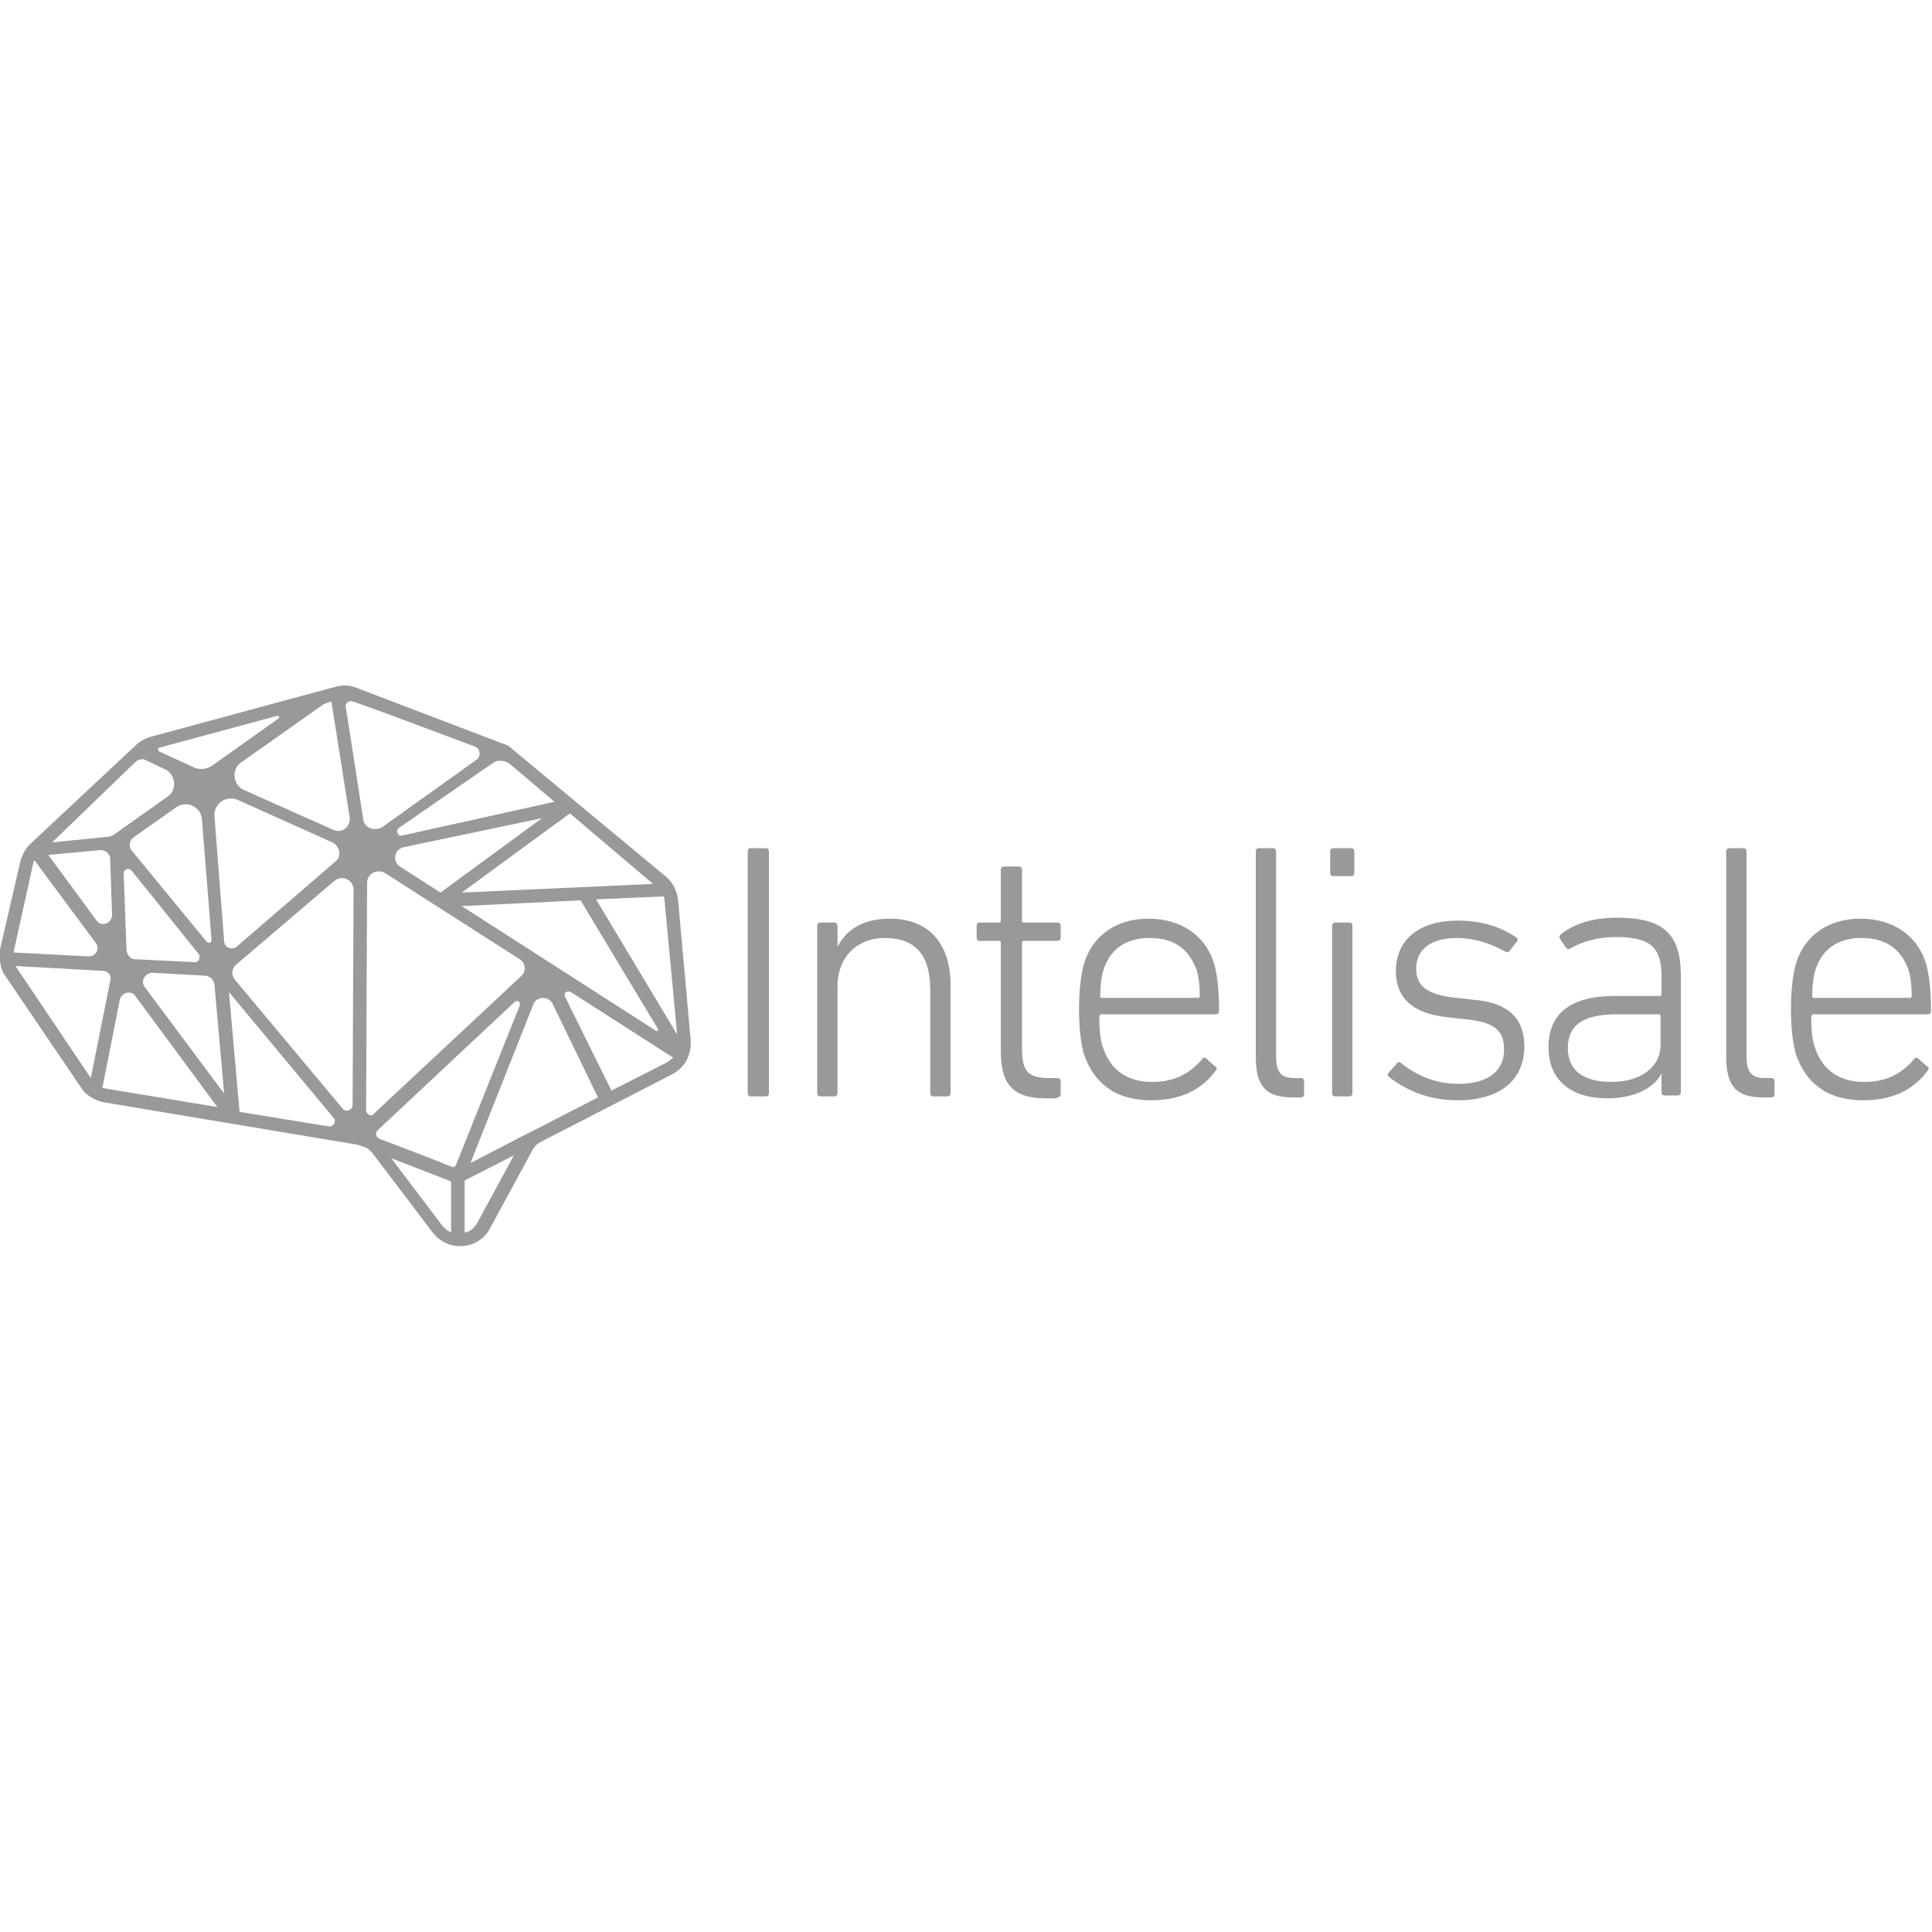 <?xml version="1.0" encoding="utf-8"?>
<!-- Generator: Adobe Illustrator 26.0.1, SVG Export Plug-In . SVG Version: 6.00 Build 0)  -->
<svg version="1.1" id="Layer_1" xmlns="http://www.w3.org/2000/svg" xmlns:xlink="http://www.w3.org/1999/xlink" x="0px" y="0px"
	 viewBox="0 0 200 200" style="enable-background:new 0 0 200 200;" xml:space="preserve">
<style type="text/css">
	.st0{fill-rule:evenodd;clip-rule:evenodd;fill:#999999;}
</style>
<g id="Sprint-1">
	<path id="Fill-1" class="st0" d="M70.2,93.2c-0.1-0.9-0.5-1.8-1.2-2.4L53.1,77.6c-0.3-0.3-0.6-0.5-1-0.6l-15.2-5.8
		c-0.7-0.3-1.5-0.3-2.2-0.1l-19.2,5.2c-0.6,0.2-1.1,0.5-1.5,0.9L3.1,87.4c-0.5,0.5-0.8,1.1-1,1.8l-2.1,9.1C0,98.6,0,98.9,0,99.2
		c0,0,0,0,0,0c0,0.1,0,0.2,0,0.3c0.1,0.6,0.2,1.1,0.6,1.6l7.8,11.5c0.5,0.8,1.4,1.3,2.3,1.5l26.3,4.4l0.9,0.3
		c0.2,0.1,0.4,0.3,0.6,0.5l6.3,8.3c0.7,0.9,1.7,1.4,2.8,1.4c0.1,0,0.2,0,0.3,0c1.2-0.1,2.3-0.8,2.8-1.8l4.4-8.1
		c0.2-0.4,0.5-0.7,0.9-0.9l13.6-7c1.3-0.7,2-2,1.9-3.5L70.2,93.2z M67.6,91.5l-19.8,0.9L59,84.2L67.6,91.5z M60.1,93.2l8,13.3
		c0.1,0.2-0.1,0.3-0.2,0.2L47.8,93.8L60.1,93.2z M45.6,92.4l-4.2-2.7c-0.8-0.5-0.6-1.8,0.4-2l14.3-3L45.6,92.4z M52.8,79.1l4.6,3.9
		l-15.8,3.5c-0.4,0.1-0.7-0.5-0.3-0.8L51,79C51.5,78.6,52.3,78.7,52.8,79.1L52.8,79.1z M34.3,72.6l1.9,12c0.1,1-0.8,1.7-1.7,1.3
		l-9.2-4.1c-1.2-0.5-1.4-2.2-0.3-2.9l8.5-6L34.3,72.6z M16.5,77.4l12.2-3.3c0.2,0,0.3,0.2,0.1,0.3l-6.9,4.9
		c-0.5,0.3-1.1,0.4-1.7,0.2l-3.7-1.7C16.3,77.7,16.3,77.4,16.5,77.4L16.5,77.4z M13.6,88c-0.3-0.4-0.2-1,0.2-1.3l4.4-3.1
		c1.1-0.8,2.6-0.1,2.7,1.2l1,12.5c0,0.3-0.3,0.4-0.5,0.2L13.6,88z M20.1,99.6L14,99.3c-0.5,0-0.8-0.4-0.9-0.9l-0.3-8
		c0-0.4,0.5-0.6,0.8-0.3l7,8.7C20.8,99.2,20.5,99.7,20.1,99.6L20.1,99.6z M14,78.9c0.3-0.3,0.8-0.4,1.1-0.2l1.9,0.9
		c1.2,0.5,1.4,2.2,0.3,2.9l-5.5,3.9c-0.1,0.1-0.3,0.1-0.4,0.2l-6,0.6L14,78.9z M10.4,88c0.5,0,0.9,0.3,1,0.8l0.2,5.9
		c0,0.9-1.1,1.3-1.6,0.6l-5-6.8L10.4,88z M1.4,98.6l2.1-9.5c0,0,0,0,0.1,0l6.3,8.5c0.5,0.6,0,1.5-0.8,1.4L1.4,98.6L1.4,98.6z
		 M1.6,100C1.6,100,1.6,100,1.6,100l9,0.5c0.6,0,1,0.5,0.8,1.1l-2,10L1.6,100z M11,112.7L11,112.7c-0.1,0-0.3-0.1-0.4-0.1l1.8-9.1
		c0.2-0.8,1.2-1,1.6-0.4l8.5,11.5L11,112.7z M15,102.2c-0.5-0.6,0-1.5,0.8-1.5l5.4,0.3c0.5,0,0.9,0.4,1,0.9l1,11.3L15,102.2z
		 M23.2,97.4l-1-12.9c-0.1-1.3,1.2-2.2,2.4-1.7l9.8,4.4c0.8,0.4,1,1.5,0.3,2L24.5,98C24,98.4,23.2,98.1,23.2,97.4L23.2,97.4z
		 M34,116.6l-9.2-1.5l-1.1-12.4l10.9,13.1C34.8,116.1,34.5,116.7,34,116.6L34,116.6z M36.5,114.4c0,0.5-0.7,0.8-1,0.4l-11.2-13.4
		c-0.4-0.5-0.3-1.1,0.1-1.5l10.2-8.7c0.8-0.7,2-0.1,2,0.9L36.5,114.4z M37.6,84.8l-1.8-11.6c-0.1-0.4,0.3-0.7,0.7-0.6
		c2.9,1,12.7,4.7,12.7,4.7c0.5,0.2,0.6,0.9,0.2,1.3l-9.8,7C38.8,86.1,37.7,85.7,37.6,84.8L37.6,84.8z M37.9,114.9L38,91.4
		c0-1,1.1-1.5,1.9-1l5.3,3.4c0,0,0,0,0,0l8.6,5.5c0.6,0.4,0.7,1.2,0.2,1.7l-15.2,14.2C38.5,115.7,37.9,115.4,37.9,114.9L37.9,114.9z
		 M46.8,127.6c-0.4-0.1-0.7-0.4-1-0.7l-5.3-7l6.2,2.4V127.6z M47.2,120.6c-0.1,0.2-0.2,0.2-0.4,0.2c-1.2-0.5-5.6-2.2-7.5-2.9
		c-0.4-0.2-0.5-0.6-0.2-0.9l14.2-13.3c0.3-0.2,0.6,0,0.5,0.4L47.2,120.6z M49.4,126.6c-0.3,0.5-0.7,0.9-1.3,1v-5.4l5.1-2.6
		L49.4,126.6z M55.3,117l-1.2,0.6l-5.4,2.8l6.5-16.4c0.3-0.9,1.6-0.9,2-0.1l4.7,9.7L55.3,117z M69,110l-5.7,2.9l-4.8-9.7
		c-0.2-0.4,0.2-0.7,0.6-0.5l10.6,6.8C69.4,109.7,69.2,109.9,69,110L69,110z M61.7,93.1l7-0.3c0.1,0.2,0.1,0.3,0.1,0.5l1.3,13.8
		L61.7,93.1z"/>
	<path id="Fill-3" class="st0" d="M187.8,103.3c-0.2,0-0.2-0.1-0.2-0.2c0-1,0.1-1.9,0.3-2.6c0.7-2.3,2.4-3.4,4.8-3.4
		c2.5,0,4.1,1.1,4.9,3.4c0.2,0.7,0.3,1.6,0.3,2.6c0,0.2-0.1,0.2-0.2,0.2H187.8z M192.9,113.9c2.9,0,5.1-1,6.6-3
		c0.2-0.2,0.2-0.4,0-0.5l-0.9-0.8c-0.2-0.2-0.4-0.1-0.5,0.1c-1.3,1.5-2.9,2.3-5.1,2.3c-2.6,0-4.3-1.2-5.1-3.5
		c-0.3-0.8-0.4-1.8-0.4-3.2c0-0.2,0.1-0.3,0.2-0.3h11.8c0.3,0,0.4-0.1,0.4-0.4c0-2.1-0.2-3.7-0.5-4.8c-0.9-3-3.5-4.7-6.8-4.7
		c-3.3,0-5.8,1.7-6.7,4.7c-0.3,1.1-0.5,2.7-0.5,4.7c0,2,0.2,3.5,0.5,4.6C187,112.3,189.3,113.9,192.9,113.9L192.9,113.9z
		 M183.3,113.6c0.3,0,0.4-0.1,0.4-0.4V112c0-0.3-0.1-0.4-0.4-0.4h-0.6c-1.4,0-1.9-0.6-1.9-2.3V88.2c0-0.3-0.1-0.4-0.4-0.4h-1.3
		c-0.3,0-0.4,0.1-0.4,0.4v21.2c0,3,1,4.2,3.8,4.2H183.3z M166.8,112c-2.9,0-4.5-1.2-4.5-3.5c0-2.4,1.6-3.5,5.1-3.5h4.3
		c0.2,0,0.2,0.1,0.2,0.2v2.8C172,110.4,169.9,112,166.8,112L166.8,112z M167.3,97c3.6,0,4.7,1.1,4.7,4.1v1.8c0,0.2-0.1,0.2-0.2,0.2
		h-4.6c-4.6,0-6.9,1.8-6.9,5.3c0,3.4,2.3,5.3,6.1,5.3c2.8,0,4.9-1.1,5.6-2.6h0v1.9c0,0.3,0.1,0.4,0.4,0.4h1.2c0.3,0,0.4-0.1,0.4-0.4
		v-12c0-4.4-1.9-6-6.6-6c-2.5,0-4.4,0.6-5.8,1.7c-0.2,0.2-0.2,0.3-0.1,0.5l0.6,0.9c0.2,0.2,0.3,0.2,0.6,0
		C163.8,97.5,165.3,97,167.3,97L167.3,97z M150.9,113.9c4.4,0,6.9-2.1,6.9-5.6c0-2.9-1.7-4.5-5.2-4.8l-1.8-0.2c-3-0.3-4.2-1.2-4.2-3
		c0-2,1.5-3.2,4.2-3.2c1.7,0,3.4,0.5,5,1.4c0.2,0.1,0.4,0.1,0.5-0.1l0.7-0.9c0.2-0.2,0.1-0.4-0.1-0.5c-1.8-1.2-3.8-1.7-6-1.7
		c-4,0-6.4,2-6.4,5.2c0,2.8,1.7,4.4,5.3,4.8l1.8,0.2c3.2,0.3,4.1,1.2,4.1,3.2c0,2.1-1.6,3.5-4.7,3.5c-2.2,0-4.1-0.7-5.9-2.1
		c-0.2-0.2-0.4-0.2-0.5,0l-0.8,0.9c-0.2,0.2-0.2,0.3,0,0.5C145.9,113.1,148.2,113.9,150.9,113.9L150.9,113.9z M139.6,113.5
		c0.3,0,0.4-0.1,0.4-0.4V95.9c0-0.3-0.1-0.4-0.4-0.4h-1.3c-0.3,0-0.4,0.1-0.4,0.4v17.2c0,0.3,0.1,0.4,0.4,0.4H139.6z M139.8,90.7
		c0.3,0,0.4-0.1,0.4-0.4v-2.1c0-0.3-0.1-0.4-0.4-0.4h-1.7c-0.3,0-0.4,0.1-0.4,0.4v2.1c0,0.3,0.1,0.4,0.4,0.4H139.8z M134.6,113.6
		c0.3,0,0.4-0.1,0.4-0.4V112c0-0.3-0.1-0.4-0.4-0.4H134c-1.4,0-1.9-0.6-1.9-2.3V88.2c0-0.3-0.1-0.4-0.4-0.4h-1.3
		c-0.3,0-0.4,0.1-0.4,0.4v21.2c0,3,1,4.2,3.8,4.2H134.6z M114.1,103.3c-0.2,0-0.2-0.1-0.2-0.2c0-1,0.1-1.9,0.3-2.6
		c0.7-2.3,2.4-3.4,4.8-3.4c2.5,0,4.1,1.1,4.9,3.4c0.2,0.7,0.3,1.6,0.3,2.6c0,0.2-0.1,0.2-0.2,0.2H114.1z M119.2,113.9
		c2.9,0,5.1-1,6.6-3c0.2-0.2,0.2-0.4,0-0.5l-0.9-0.8c-0.2-0.2-0.4-0.1-0.5,0.1c-1.3,1.5-2.9,2.3-5.1,2.3c-2.6,0-4.3-1.2-5.1-3.5
		c-0.3-0.8-0.4-1.8-0.4-3.2c0-0.2,0.1-0.3,0.2-0.3h11.8c0.3,0,0.4-0.1,0.4-0.4c0-2.1-0.2-3.7-0.5-4.8c-0.9-3-3.5-4.7-6.8-4.7
		s-5.8,1.7-6.7,4.7c-0.3,1.1-0.5,2.7-0.5,4.7c0,2,0.2,3.5,0.5,4.6C113.3,112.3,115.6,113.9,119.2,113.9L119.2,113.9z M109.4,113.6
		c0.3,0,0.4-0.1,0.4-0.4V112c0-0.3-0.1-0.4-0.4-0.4h-0.7c-2.2,0-2.9-0.6-2.9-3V97.6c0-0.2,0.1-0.2,0.2-0.2h3.4
		c0.3,0,0.4-0.1,0.4-0.4v-1.1c0-0.3-0.1-0.4-0.4-0.4h-3.4c-0.2,0-0.2-0.1-0.2-0.2v-5.2c0-0.3-0.1-0.4-0.4-0.4H104
		c-0.3,0-0.4,0.1-0.4,0.4v5.2c0,0.2-0.1,0.2-0.2,0.2h-1.9c-0.3,0-0.4,0.1-0.4,0.4V97c0,0.3,0.1,0.4,0.4,0.4h1.9
		c0.2,0,0.2,0.1,0.2,0.2v11.2c0,3.5,1.3,4.9,4.7,4.9H109.4z M98,113.5c0.3,0,0.4-0.1,0.4-0.4V102c0-4.4-2.3-6.9-6.3-6.9
		c-2.6,0-4.4,1-5.4,2.9h0v-2.1c0-0.3-0.1-0.4-0.4-0.4H85c-0.3,0-0.4,0.1-0.4,0.4v17.2c0,0.3,0.1,0.4,0.4,0.4h1.3
		c0.3,0,0.4-0.1,0.4-0.4v-11c0-3.1,2.1-5,4.9-5c3.2,0,4.7,1.8,4.7,5.4v10.6c0,0.3,0.1,0.4,0.4,0.4H98z M77.4,113.1
		c0,0.3,0.1,0.4,0.4,0.4h1.4c0.3,0,0.4-0.1,0.4-0.4V88.2c0-0.3-0.1-0.4-0.4-0.4h-1.4c-0.3,0-0.4,0.1-0.4,0.4V113.1z"/>
</g>
</svg>

